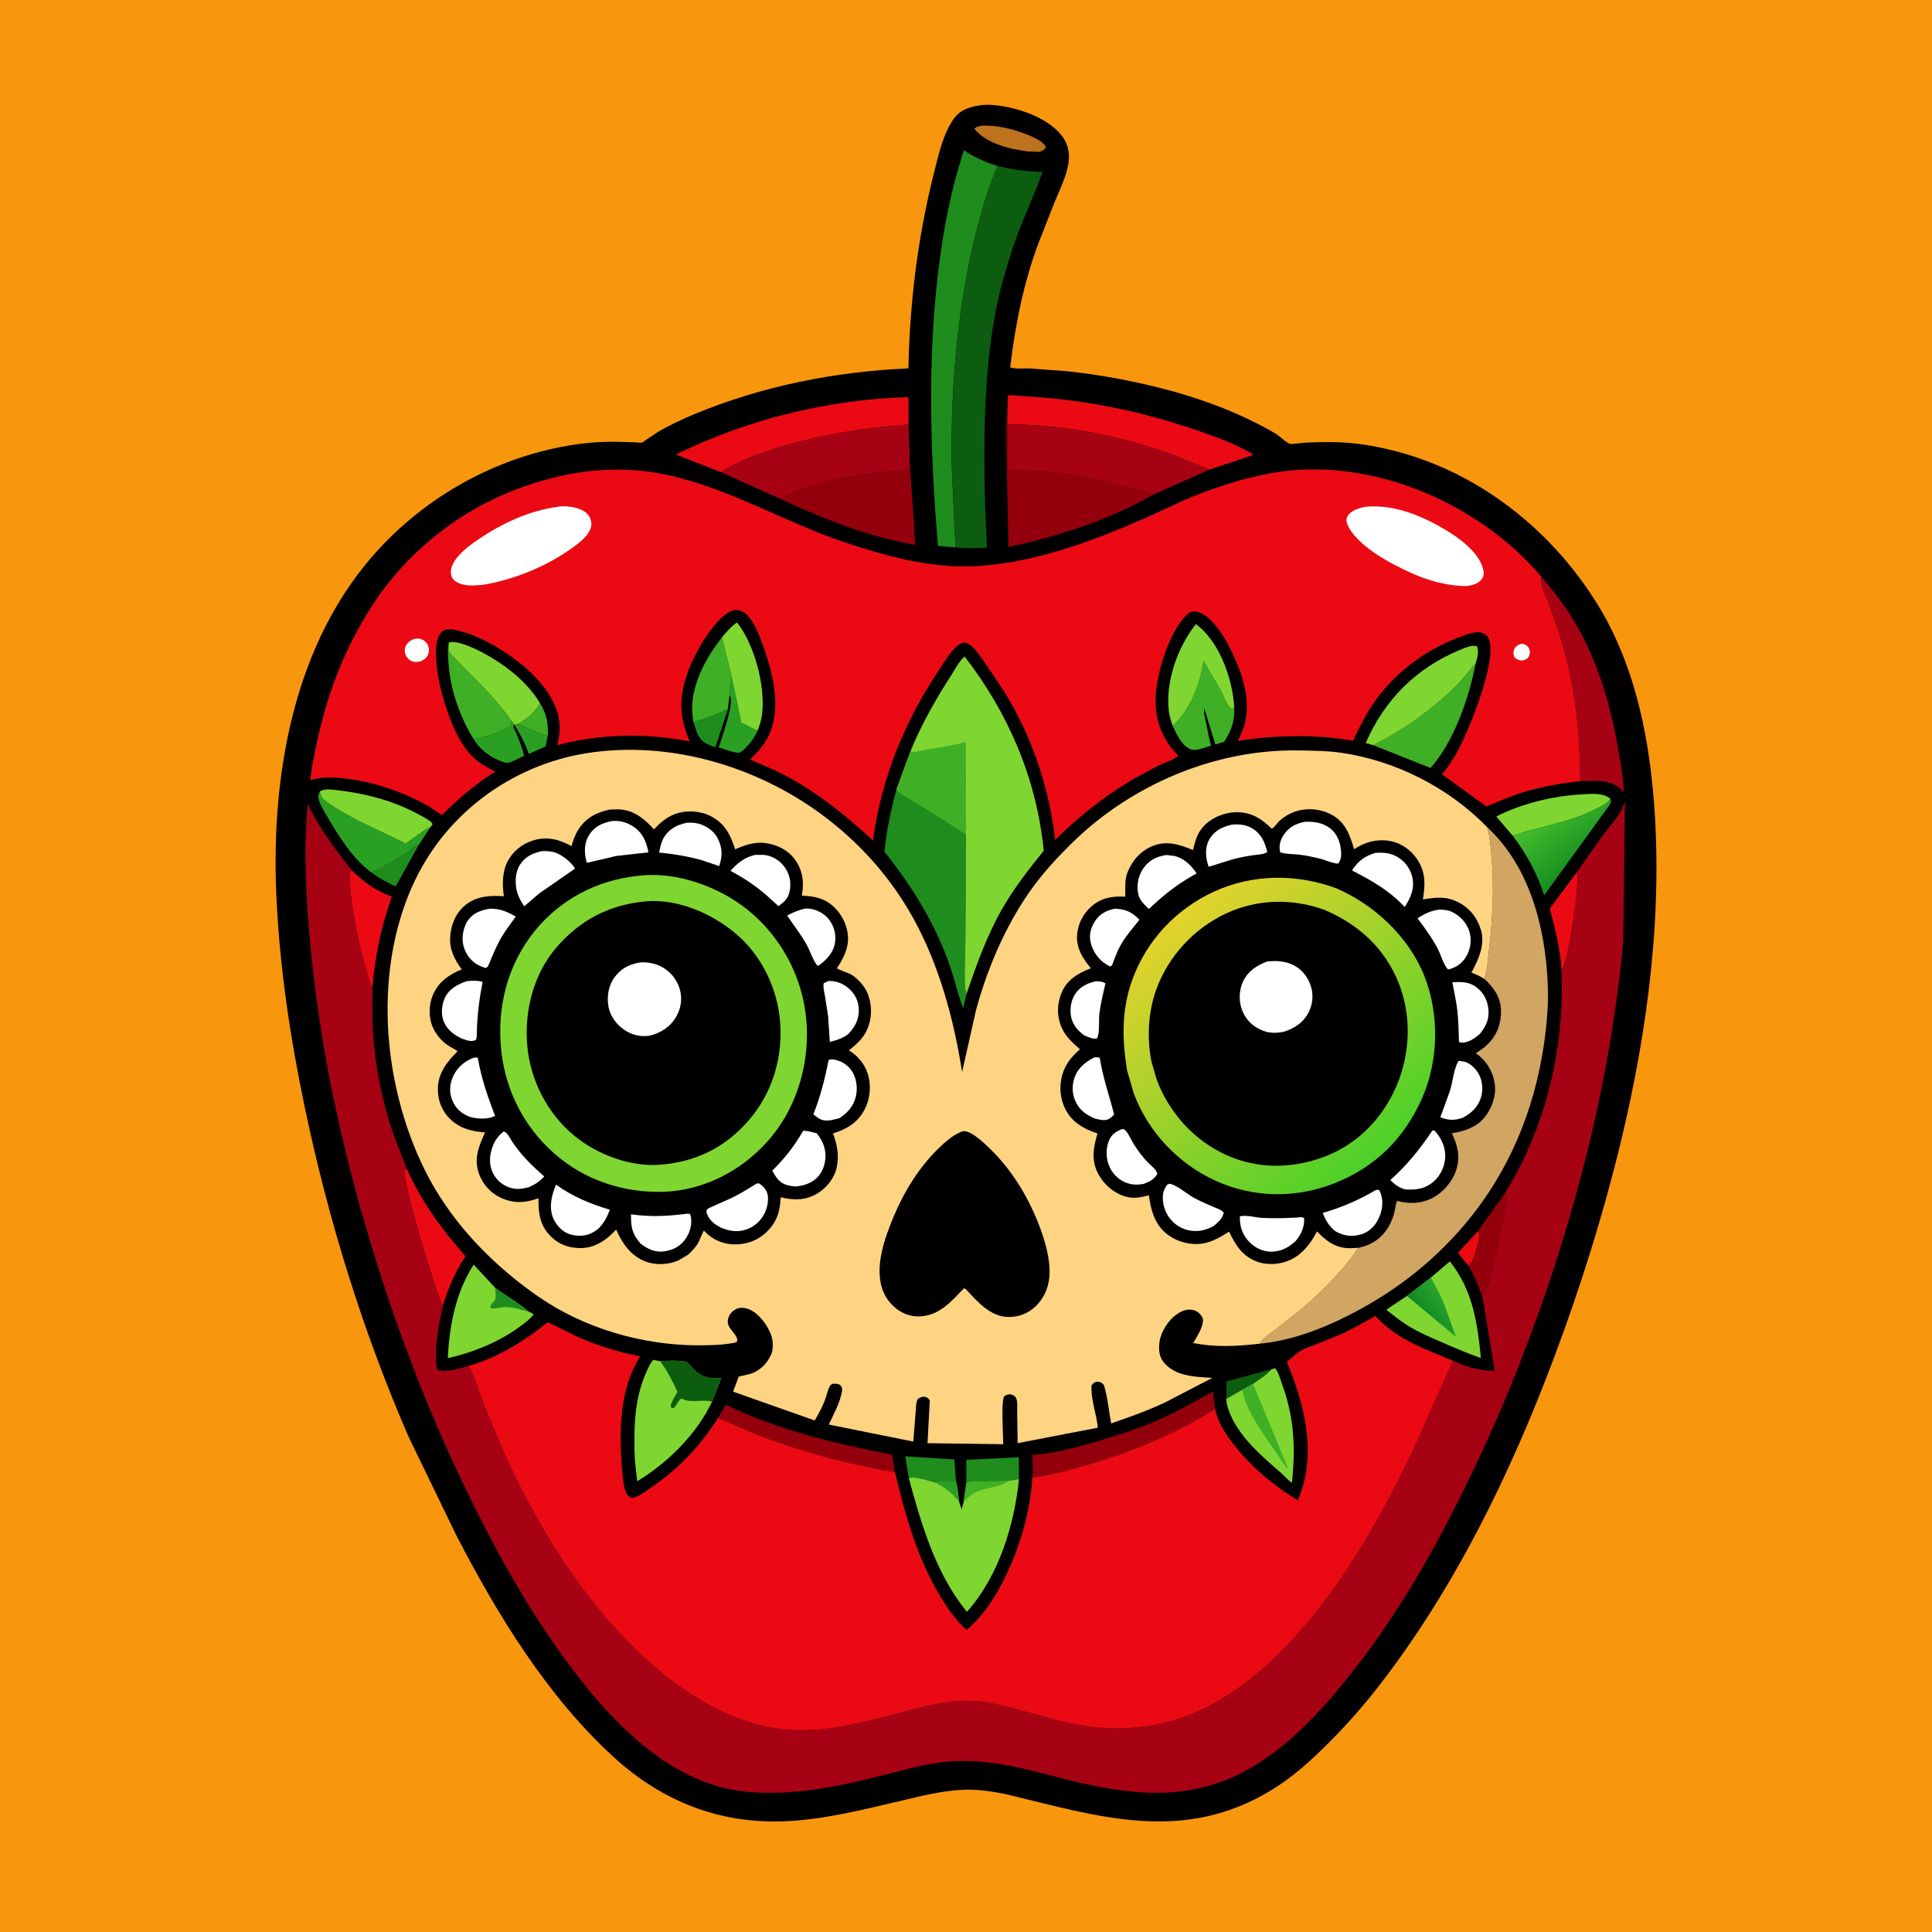 <svg version="1.1" xmlns="http://www.w3.org/2000/svg" style="display: block;" viewBox="0 0 2048 2048" width="1024" height="1024">
<defs>
	<linearGradient id="Gradient1" gradientUnits="userSpaceOnUse" x1="1678.97" y1="911.066" x2="1639.37" y2="860.601">
		<stop class="stop0" offset="0" stop-opacity="1" stop-color="rgb(22,144,30)"/>
		<stop class="stop1" offset="1" stop-opacity="1" stop-color="rgb(67,189,46)"/>
	</linearGradient>
	<linearGradient id="Gradient2" gradientUnits="userSpaceOnUse" x1="1511.26" y1="1395.27" x2="1532.38" y2="1379.12">
		<stop class="stop0" offset="0" stop-opacity="1" stop-color="rgb(17,138,36)"/>
		<stop class="stop1" offset="1" stop-opacity="1" stop-color="rgb(41,162,45)"/>
	</linearGradient>
	<linearGradient id="Gradient3" gradientUnits="userSpaceOnUse" x1="1462.4" y1="1225.51" x2="1247.54" y2="969.225">
		<stop class="stop0" offset="0" stop-opacity="1" stop-color="rgb(76,209,41)"/>
		<stop class="stop1" offset="1" stop-opacity="1" stop-color="rgb(228,210,44)"/>
	</linearGradient>
</defs>
<path transform="translate(0,0)" fill="rgb(248,150,14)" d="M -0 -0 L 2048 0 L 2048 2048 L -0 2048 L -0 -0 z"/>
<path transform="translate(0,0)" fill="rgb(0,0,0)" d="M 1040.78 111.371 C 1045.33 110.844 1050.42 111.118 1054.98 111.552 C 1078.21 113.765 1109.98 124.377 1125.09 143.216 C 1132.21 152.103 1134.33 162.353 1132.54 173.426 C 1130.26 187.443 1123.48 200.865 1118.07 213.91 L 1100.7 258.081 C 1084.86 300.568 1076.28 344.257 1070.85 389.146 C 1071.14 389.337 1071.39 389.609 1071.72 389.72 C 1076.47 391.319 1086.54 390.33 1091.82 390.579 L 1132.22 393.605 C 1165.93 397.311 1198.62 403.289 1231.5 411.696 C 1266.52 420.651 1301.85 433.075 1334.03 449.671 C 1340.66 453.093 1347.39 456.593 1353.65 460.666 C 1357.28 463.03 1363.43 469.175 1367.14 470.339 C 1370 471.238 1379.13 469.461 1382.8 469.294 C 1395.35 468.721 1407.95 468.375 1420.5 468.896 C 1438.37 469.636 1455.81 472.55 1473.18 476.692 C 1566.04 498.836 1645.09 561.543 1694.38 642.185 C 1731.03 702.136 1746.58 773.293 1752.63 842.596 C 1763.29 964.784 1746.97 1091.11 1718.26 1209.96 C 1699.45 1287.8 1675.6 1363.8 1647.48 1438.76 C 1601.62 1561.03 1543.54 1680.67 1463.69 1784.58 C 1446.39 1807.1 1427.88 1828.11 1407.79 1848.18 C 1389.07 1866.88 1370.23 1883.89 1347.55 1897.71 C 1253.97 1954.74 1164.76 1925.67 1066.6 1901.95 C 1052.18 1899.05 1037.45 1896.74 1022.71 1897.19 C 998.83 1897.92 975.944 1904.07 952.824 1909.46 C 913.24 1918.7 874.303 1928.58 833.5 1930.55 C 763.953 1933.91 702.262 1909.83 650.892 1862.93 C 579.875 1798.11 526.703 1710.83 482.959 1626 L 432.939 1522.64 C 384.365 1410.71 347.976 1292.89 323.008 1173.51 C 307.463 1099.19 296.286 1024.5 292.918 948.564 C 287.241 820.587 311.586 679.948 401.146 582.517 C 457.419 521.297 535.692 480.001 618.435 470.057 C 629.524 468.724 641.069 468.201 652.236 468.306 L 672.414 468.818 C 674.561 468.882 678.828 469.588 680.789 469.084 C 681.615 468.872 683.841 466.941 684.576 466.429 L 696.735 458.35 C 709.572 450.633 723.548 444.169 737.392 438.467 C 808.969 408.986 885.797 393.845 962.986 390.511 C 964.35 320.713 972.833 251.758 989.896 184 C 994.743 164.751 999.533 141.876 1011.31 125.534 C 1018.52 115.519 1029.29 113.088 1040.78 111.371 z"/>
<path transform="translate(0,0)" fill="rgb(235,10,19)" d="M 1566.75 1305 C 1569.74 1310.36 1566.52 1318.44 1564.95 1324 C 1563.29 1329.9 1561.43 1337.78 1556.73 1341.95 L 1545.49 1328.03 L 1566.75 1305 z"/>
<path transform="translate(0,0)" fill="rgb(12,93,15)" d="M 1299.78 1482.87 C 1300.53 1476.98 1299.98 1470.33 1300.01 1464.35 L 1347.77 1451.52 C 1341.72 1458.37 1335.48 1461.71 1328.3 1466.89 L 1316.87 1473.18 L 1299.78 1482.87 z"/>
<path transform="translate(0,0)" fill="rgb(63,175,37)" d="M 572.468 745.402 C 579.146 756.418 581.279 766.413 580.767 779.224 L 579.557 779.942 C 576.515 779.858 573.807 777.959 571.045 776.812 C 563.766 773.79 556.206 771.266 549.293 767.455 C 558.384 762.204 567.311 754.587 572.468 745.402 z"/>
<path transform="translate(0,0)" fill="rgb(41,160,34)" d="M 549.293 767.455 C 556.206 771.266 563.766 773.79 571.045 776.812 C 573.807 777.959 576.515 779.858 579.557 779.942 L 580.767 779.224 L 578.432 791.189 L 560.569 799.191 C 556.58 787.819 551.47 778.153 545.027 767.992 L 549.293 767.455 z"/>
<path transform="translate(0,0)" fill="rgb(30,141,30)" d="M 393.641 924.818 C 406.252 919.464 418.771 911.704 430.422 904.508 C 434.674 901.882 439.411 896.533 444.086 895.322 L 419.417 939.663 C 410.132 935.247 401.841 931.052 393.641 924.818 z"/>
<path transform="translate(0,0)" fill="rgb(30,141,30)" d="M 771.511 752.031 L 758.262 792.301 C 748.852 788.58 743.178 786.7 738.805 776.788 L 735.038 765.435 C 747.999 762.209 759.137 756.728 771.511 752.031 z"/>
<path transform="translate(0,0)" fill="rgb(189,114,30)" d="M 1040.43 133.257 C 1055.05 132.507 1070.84 135.908 1084.5 141.016 C 1091.77 143.733 1105.48 148.783 1108.73 156 C 1107.33 158.659 1104.99 159.599 1102.46 160.971 L 1090.11 160.596 C 1071.51 158.444 1044.88 152.036 1032.93 136.5 C 1035.15 134.073 1037.29 134.064 1040.43 133.257 z"/>
<path transform="translate(0,0)" fill="rgb(30,141,30)" d="M 963.331 1566.81 L 959.647 1543.81 L 1011.59 1547.06 L 1013.49 1571.18 C 1006.98 1571.06 997.978 1569.84 991.831 1571.64 C 983.919 1569.73 971.181 1564.68 963.331 1566.81 z"/>
<path transform="translate(0,0)" fill="rgb(41,160,34)" d="M 502.248 783.495 C 515.705 781.535 530.463 776.075 542.122 769.107 L 542.132 763.964 L 545.027 767.992 L 544.081 770.506 C 549.161 780.679 552.562 790.106 555.68 801.04 C 551.303 802.942 541.91 808.447 537.592 808.685 C 535.449 808.803 529.868 806.351 527.794 805.534 C 518.463 801.857 507.003 792.668 502.248 783.495 z"/>
<path transform="translate(0,0)" fill="rgb(41,160,34)" d="M 773.335 737.06 L 773.191 736.566 C 773.607 730.143 773.34 724.506 775.768 718.45 L 785.969 766.347 L 787.828 767.08 C 792.685 769.051 796.779 772.096 801.786 773.897 L 803.132 774.391 C 798.837 783.737 792.818 791.737 784.483 797.78 C 778.516 798.641 767.71 793.989 761.812 792.292 C 765.102 781.923 778.006 747.185 774.009 738.186 L 773.335 737.06 z"/>
<path transform="translate(0,0)" fill="rgb(30,141,30)" d="M 1024.36 1572.07 L 1024.33 1547.46 L 1080.02 1544.77 L 1080.18 1567.83 L 1069.19 1569.8 L 1038.96 1570.47 C 1034.49 1570.6 1029.31 1570.09 1025.23 1571.81 L 1024.36 1572.07 z"/>
<path transform="translate(0,0)" fill="rgb(235,10,19)" d="M 1671.69 924.318 C 1674.77 934.249 1663.12 1014.92 1656.93 1025.97 C 1656.25 1027.18 1656.07 1027.27 1655.23 1028.15 C 1654.02 1006.15 1648.49 984.326 1642.78 963.145 L 1671.69 924.318 z"/>
<path transform="translate(0,0)" fill="rgb(147,0,11)" d="M 1595.76 1264.08 C 1596.76 1265.69 1597.45 1267.05 1597.44 1269 C 1597.43 1273.89 1595.72 1280.09 1594.86 1285 L 1585.63 1328.89 C 1583.77 1336.73 1576.31 1371.52 1571.55 1375.03 C 1567.22 1363.32 1562.94 1352.82 1556.73 1341.95 C 1561.43 1337.78 1563.29 1329.9 1564.95 1324 C 1566.52 1318.44 1569.74 1310.36 1566.75 1305 L 1595.76 1264.08 z"/>
<path transform="translate(0,0)" fill="rgb(63,175,37)" d="M 765.369 675.578 L 775.768 718.45 C 773.34 724.506 773.607 730.143 773.191 736.566 L 773.335 737.06 L 771.511 752.031 C 759.137 756.728 747.999 762.209 735.038 765.435 L 734.194 759.507 C 730.692 728.995 747.207 698.693 765.369 675.578 z"/>
<path transform="translate(0,0)" fill="rgb(235,10,19)" d="M 372.274 921.794 C 385.583 935.456 397.519 943.567 415.33 950.56 C 404.173 981.898 397.547 1013.06 394.859 1046.23 C 392.187 1042.53 391.036 1037.59 389.627 1033.27 L 382.219 1006.41 C 379.133 992.758 366.302 931.216 372.274 921.794 z"/>
<path transform="translate(0,0)" fill="rgb(127,214,49)" d="M 1603.82 886.178 L 1586.08 865.501 C 1613.85 851.448 1646.82 843.636 1677.84 842.003 C 1687.29 841.506 1699.71 840.175 1707.21 846.895 C 1702.65 852.758 1695.51 855.711 1689 858.942 C 1669.94 868.41 1648.8 873.044 1628.35 878.666 C 1620.29 880.885 1611.47 882.814 1603.82 886.178 z"/>
<path transform="translate(0,0)" fill="rgb(127,214,49)" d="M 765.369 675.578 C 770.26 669.572 774.915 664.343 781.227 659.775 C 799.873 683.425 811.282 726.616 807.919 756.492 C 807.207 762.815 805.459 768.495 803.132 774.391 L 801.786 773.897 C 796.779 772.096 792.685 769.051 787.828 767.08 L 785.969 766.347 L 775.768 718.45 L 765.369 675.578 z"/>
<path transform="translate(0,0)" fill="rgb(63,175,37)" d="M 502.248 783.495 C 498.854 778.666 495.955 773.254 493.379 767.95 C 482.566 745.689 475.717 721.019 475.067 696.191 C 474.938 691.261 474.318 685.678 475.919 680.998 C 475.958 683.406 475.348 688.411 476.072 690.5 C 476.61 692.052 478.719 694.042 479.833 695.292 L 495.388 711.466 C 512.354 727.898 528.425 744.654 542.132 763.964 L 542.122 769.107 C 530.463 776.075 515.705 781.535 502.248 783.495 z"/>
<path transform="translate(0,0)" fill="rgb(235,10,19)" d="M 469.566 1383.94 L 467.576 1380.39 C 460.512 1365 425.481 1249.06 428.834 1239.81 L 431.222 1239.07 C 446.525 1273.48 468.551 1303.53 493.387 1331.61 C 482.476 1348.67 475.372 1364.54 469.566 1383.94 z"/>
<path transform="translate(0,0)" fill="rgb(41,160,34)" d="M 339.056 839.114 C 340.199 845.37 342.835 847.599 347.942 851.117 C 373.29 868.575 402.588 880.307 429.978 894.183 C 438.799 888.316 447.374 880.995 456.794 876.208 L 444.086 895.322 C 439.411 896.533 434.674 901.882 430.422 904.508 C 418.771 911.704 406.252 919.464 393.641 924.818 C 374.679 910.957 359.735 887.653 348.097 867.632 C 344.537 861.507 340.317 855.141 338.123 848.367 C 336.762 844.161 337.171 842.894 339.056 839.114 z"/>
<path transform="translate(0,0)" fill="rgb(127,214,49)" d="M 339.056 839.114 C 343.132 835.828 350.532 836.874 355.703 837.438 C 386.731 840.822 417.385 848.676 444.827 863.893 C 448.458 865.906 454.76 868.971 457.5 872.02 C 458.178 872.775 458.201 873.042 458.5 873.877 L 456.794 876.208 C 447.374 880.995 438.799 888.316 429.978 894.183 C 402.588 880.307 373.29 868.575 347.942 851.117 C 342.835 847.599 340.199 845.37 339.056 839.114 z"/>
<path transform="translate(0,0)" fill="rgb(63,175,37)" d="M 1243.07 769.28 C 1261.36 753.394 1272.1 725.235 1275.56 701.834 L 1275.75 700.485 L 1294.08 732.077 C 1296.98 737.341 1299.38 744.716 1303.09 749.294 C 1303.99 750.406 1305.21 750.767 1306.5 751.236 L 1308.31 749.298 C 1309.36 763.222 1305.25 774.98 1297.48 786.393 L 1288.31 789.118 L 1276.61 751 C 1275.6 756.288 1277.67 761.82 1278.67 767 C 1280.2 774.949 1281.53 782.517 1283.75 790.334 C 1278.32 791.987 1267.45 796.67 1262 794.254 C 1252.1 789.865 1247.34 778.444 1243.07 769.28 z"/>
<path transform="translate(0,0)" fill="rgb(147,0,11)" d="M 761.229 1503 L 769.284 1489.09 C 825.177 1515.97 885.12 1530.38 945.703 1542.01 L 948.698 1560.54 C 898.097 1552.12 847.872 1538.45 800.014 1519.94 L 761.229 1503 z"/>
<path transform="translate(0,0)" fill="rgb(127,214,49)" d="M 475.919 680.998 C 484.042 678.45 502.2 686.91 509.524 690.699 C 533.635 703.174 558.405 721.886 572.468 745.402 C 567.311 754.587 558.384 762.204 549.293 767.455 L 545.027 767.992 L 542.132 763.964 C 528.425 744.654 512.354 727.898 495.388 711.466 L 479.833 695.292 C 478.719 694.042 476.61 692.052 476.072 690.5 C 475.348 688.411 475.958 683.406 475.919 680.998 z"/>
<path transform="translate(0,0)" fill="rgb(127,214,49)" d="M 1243.07 769.28 C 1241.26 764.353 1239.69 759.413 1239.05 754.19 C 1235.17 722.55 1248.33 686.141 1267.73 661.501 L 1272.55 665.509 C 1294.19 684.859 1306.62 721.066 1308.31 749.298 L 1306.5 751.236 C 1305.21 750.767 1303.99 750.406 1303.09 749.294 C 1299.38 744.716 1296.98 737.341 1294.08 732.077 L 1275.75 700.485 L 1275.56 701.834 C 1272.1 725.235 1261.36 753.394 1243.07 769.28 z"/>
<path transform="translate(0,0)" fill="url(#Gradient1)" d="M 1707.21 846.895 C 1707.97 850.054 1707.39 851.138 1705.76 853.94 L 1636.89 948.956 C 1629.36 925.523 1618.44 905.884 1603.82 886.178 C 1611.47 882.814 1620.29 880.885 1628.35 878.666 C 1648.8 873.044 1669.94 868.41 1689 858.942 C 1695.51 855.711 1702.65 852.758 1707.21 846.895 z"/>
<path transform="translate(0,0)" fill="rgb(63,175,37)" d="M 1455.5 789.879 C 1486.17 774.992 1518.77 751.765 1542.86 727.657 C 1550.57 719.929 1557.41 711.29 1564.39 702.905 C 1557.12 739.917 1541.69 785.453 1516.47 814.086 L 1455.5 789.879 z"/>
<path transform="translate(0,0)" fill="rgb(147,0,11)" d="M 1094.28 1566.38 C 1095.39 1558.56 1094.6 1550.25 1094.2 1542.4 C 1118.58 1540.67 1144.16 1533.59 1167.49 1526.58 C 1188.93 1520.13 1210.09 1513.29 1230.5 1503.99 C 1249.45 1495.36 1267.59 1485.02 1285.83 1475.02 L 1288.05 1493.57 C 1245.64 1520.53 1196.38 1540.45 1148.15 1554.15 C 1130.56 1559.15 1112.45 1564.02 1094.28 1566.38 z"/>
<path transform="translate(0,0)" fill="rgb(127,214,49)" d="M 1455.5 789.879 L 1447.73 787.657 C 1467.59 741.772 1501.49 707.812 1548.04 688.751 C 1552.87 686.775 1560.85 683.109 1565.77 685.159 C 1567.93 690.813 1566.03 697.305 1564.39 702.905 C 1557.41 711.29 1550.57 719.929 1542.86 727.657 C 1518.77 751.765 1486.17 774.992 1455.5 789.879 z"/>
<path transform="translate(0,0)" fill="rgb(127,214,49)" d="M 560.726 1390.62 C 562.693 1391.24 563.992 1391.99 565.664 1393.19 C 562.722 1397.68 556.768 1402.01 552.46 1405.25 C 529.712 1422.34 502.275 1433.41 474.691 1439.73 C 476.34 1404.9 483.111 1370.32 502.062 1340.58 L 524.881 1365.06 C 536.287 1373.85 550.136 1381.15 560.726 1390.62 z"/>
<path transform="translate(0,0)" fill="rgb(30,141,30)" d="M 524.881 1365.06 C 536.287 1373.85 550.136 1381.15 560.726 1390.62 C 549.861 1387.98 539.679 1383.61 528.414 1386.43 C 525.313 1387.21 523.374 1387.15 520.258 1386.72 C 518.61 1382.39 523.479 1381.1 524.937 1377.22 C 526.011 1374.36 525.01 1368.23 524.881 1365.06 z"/>
<path transform="translate(0,0)" fill="rgb(127,214,49)" d="M 1347.77 1451.52 L 1351.69 1450.36 C 1355.35 1454.61 1357.21 1462.19 1359.12 1467.47 C 1370.64 1499.34 1373.08 1527.77 1370.5 1561.53 L 1369.54 1571.6 C 1365.73 1569.85 1361.19 1564.11 1357.86 1561.24 C 1336.79 1543.05 1312.22 1522.07 1302.51 1495.14 C 1301.08 1491.15 1300.11 1487.09 1299.78 1482.87 L 1316.87 1473.18 L 1328.3 1466.89 C 1335.48 1461.71 1341.72 1458.37 1347.77 1451.52 z"/>
<path transform="translate(0,0)" fill="rgb(63,175,37)" d="M 1316.87 1473.18 L 1328.3 1466.89 L 1364.91 1555.5 L 1364.28 1556.5 L 1341.87 1524.01 C 1331.96 1509.24 1319.76 1490.99 1316.87 1473.18 z"/>
<path transform="translate(0,0)" fill="rgb(127,214,49)" d="M 1516.82 1354.32 L 1536.88 1337.1 C 1561.32 1368.04 1566 1401.65 1569.84 1439.57 C 1556.19 1434.91 1543.25 1429.27 1530.02 1423.58 C 1517.08 1418 1504.09 1412.5 1492.08 1405.05 C 1484.16 1400.12 1476.86 1394.11 1469.53 1388.35 L 1491.41 1373.76 L 1516.82 1354.32 z"/>
<path transform="translate(0,0)" fill="url(#Gradient2)" d="M 1491.41 1373.76 L 1516.82 1354.32 C 1521.65 1363.09 1526.76 1372.1 1530.52 1381.38 L 1543.18 1416.86 L 1491.41 1373.76 z"/>
<path transform="translate(0,0)" fill="rgb(166,2,20)" d="M 1633.52 610.937 C 1646.03 625.689 1658.19 641.04 1668.19 657.626 C 1693.18 699.048 1707.44 747.024 1715.31 794.502 C 1717.73 809.055 1721.15 825.062 1721.15 839.835 L 1720.1 838.674 C 1712.73 830.536 1704.26 828.183 1693.49 827.715 L 1675.15 828.005 C 1674.74 782.643 1670.9 737.609 1659.18 693.629 C 1654.28 675.242 1647.85 657.1 1641.49 639.177 C 1639.09 632.423 1634.76 624.517 1633.46 617.58 C 1633.06 615.438 1633.28 613.089 1633.52 610.937 z"/>
<path transform="translate(0,0)" fill="rgb(147,0,11)" d="M 964.132 486.494 L 970.277 577.654 C 919.232 568.693 872.939 550.083 826.151 528.371 C 856.941 514.306 891.685 505.53 925.221 501.373 L 947.67 499.069 C 952.921 498.7 958.847 498.82 963.924 497.5 L 964.132 486.494 z"/>
<path transform="translate(0,0)" fill="rgb(127,214,49)" d="M 754.787 1485.94 C 738.156 1520.71 708.152 1550.31 675.422 1570.27 L 672.929 1547.16 C 671.707 1516.69 672.002 1484.72 684.352 1456.31 C 686.515 1451.34 688.789 1445.52 692.5 1441.51 L 699.71 1442.92 C 707.57 1442.45 721.583 1441.53 728.869 1444.2 C 736.391 1453.18 742.383 1459.72 754.693 1460.86 L 764.47 1461.07 L 754.787 1485.94 z"/>
<path transform="translate(0,0)" fill="rgb(12,93,15)" d="M 699.71 1442.92 C 707.57 1442.45 721.583 1441.53 728.869 1444.2 C 736.391 1453.18 742.383 1459.72 754.693 1460.86 L 764.47 1461.07 L 754.787 1485.94 C 745.36 1482.79 733.325 1487.53 724.352 1483.42 L 723.114 1482.78 C 719.925 1481.67 717.194 1491.11 713.5 1492.89 L 711.5 1491.98 L 710.869 1490 C 712.217 1484.87 715.54 1480.13 718.17 1475.55 C 712.896 1464.05 707.409 1453 699.71 1442.92 z"/>
<path transform="translate(0,0)" fill="rgb(235,10,19)" d="M 764.88 500.69 L 716.353 481.856 C 792.611 444.446 877.975 423.325 963.004 420.975 L 963.092 449.978 C 914.761 453.598 868.741 460.835 822.396 475.192 C 803.32 481.102 781.516 488.745 765.074 500.409 L 764.88 500.69 z"/>
<path transform="translate(0,0)" fill="rgb(147,0,11)" d="M 1222.65 524.331 C 1176.08 551.027 1121.34 568.806 1069 579.826 L 1066.93 479.357 C 1066.94 465.648 1066.13 451.21 1067.86 437.612 L 1068.15 449.901 L 1067.8 497.88 C 1112.82 498.069 1153.52 504.837 1196.67 517.1 C 1205.25 519.537 1214.4 520.989 1222.65 524.331 z"/>
<path transform="translate(0,0)" fill="rgb(235,10,19)" d="M 1067.86 437.612 L 1068.43 419.267 C 1071.89 418.378 1076.23 419.264 1079.79 419.526 L 1098.91 420.883 C 1158.42 425.242 1214.81 437.468 1271.14 456.98 C 1289.85 463.458 1308.75 470.138 1325.84 480.277 L 1328.8 482.238 L 1281.87 497.85 L 1241.94 481.379 C 1187.08 461.804 1126.41 449.889 1068.15 449.901 L 1067.86 437.612 z"/>
<path transform="translate(0,0)" fill="rgb(166,2,20)" d="M 764.88 500.69 L 765.074 500.409 C 781.516 488.745 803.32 481.102 822.396 475.192 C 868.741 460.835 914.761 453.598 963.092 449.978 L 963.859 475.931 C 963.947 478.918 964.71 483.716 964.132 486.494 L 963.924 497.5 C 958.847 498.82 952.921 498.7 947.67 499.069 L 925.221 501.373 C 891.685 505.53 856.941 514.306 826.151 528.371 L 764.88 500.69 z"/>
<path transform="translate(0,0)" fill="rgb(166,2,20)" d="M 1068.15 449.901 C 1126.41 449.889 1187.08 461.804 1241.94 481.379 L 1281.87 497.85 L 1222.65 524.331 C 1214.4 520.989 1205.25 519.537 1196.67 517.1 C 1153.52 504.837 1112.82 498.069 1067.8 497.88 L 1068.15 449.901 z"/>
<path transform="translate(0,0)" fill="rgb(30,141,30)" d="M 1024.63 1053.29 L 1020.96 1068.6 C 1015.14 1053.73 1011.83 1037.71 1006.49 1022.57 C 990.977 978.554 966.738 939.256 937.62 902.975 C 939.435 880.772 944.523 858.652 950.153 837.141 C 953.038 840.394 957.404 842.797 961.062 845.111 L 986.074 860.124 L 1024 884.512 L 1023.32 1001.19 C 1023.22 1009.84 1021.14 1048.13 1024.63 1053.29 z"/>
<path transform="translate(0,0)" fill="rgb(127,214,49)" d="M 963.331 1566.81 C 971.181 1564.68 983.919 1569.73 991.831 1571.64 C 997.978 1569.84 1006.98 1571.06 1013.49 1571.18 C 1015.41 1577.71 1015.82 1584.54 1016.5 1591.28 L 1019.33 1600.01 L 1021.5 1592.26 L 1024.36 1572.07 L 1025.23 1571.81 C 1029.31 1570.09 1034.49 1570.6 1038.96 1570.47 L 1069.19 1569.8 L 1080.18 1567.83 C 1075.07 1617.4 1058.73 1670.35 1025.29 1708.32 L 1024.47 1707.99 C 991.905 1668.01 976.615 1615.81 963.331 1566.81 z"/>
<path transform="translate(0,0)" fill="rgb(41,160,34)" d="M 991.831 1571.64 C 997.978 1569.84 1006.98 1571.06 1013.49 1571.18 C 1015.41 1577.71 1015.82 1584.54 1016.5 1591.28 C 1008.48 1582.73 1002.25 1577.08 991.831 1571.64 z"/>
<path transform="translate(0,0)" fill="rgb(63,175,37)" d="M 1024.36 1572.07 L 1025.23 1571.81 C 1029.31 1570.09 1034.49 1570.6 1038.96 1570.47 L 1069.19 1569.8 C 1061.78 1575.68 1048.81 1576.62 1039.78 1579.67 L 1038.51 1580.09 C 1031.35 1582.53 1026.53 1586.8 1021.5 1592.26 L 1024.36 1572.07 z"/>
<path transform="translate(0,0)" fill="rgb(30,141,30)" d="M 1012.81 580.288 L 994.269 578.623 C 986.906 490.119 983.587 400.513 991.961 312 C 996.871 260.1 1005.61 208.889 1021.76 159.249 C 1032.33 166.689 1045.27 172.226 1057.6 176.01 C 1049.38 193.911 1043.72 213.075 1038.5 232.033 C 1015.73 314.682 1008.01 404.016 1008.68 489.584 L 1012.81 580.288 z"/>
<path transform="translate(0,0)" fill="rgb(12,93,15)" d="M 1057.6 176.01 C 1073.69 179.753 1088.54 181.958 1105.12 182.266 C 1094.88 211.184 1081.09 238.626 1071.85 268 C 1065.26 288.98 1059.04 310.351 1055.05 332 C 1042.64 399.298 1042.71 467.592 1044.22 535.768 L 1046.2 580.531 C 1035.3 580.897 1023.63 581.606 1012.81 580.288 L 1008.68 489.584 C 1008.01 404.016 1015.73 314.682 1038.5 232.033 C 1043.72 213.075 1049.38 193.911 1057.6 176.01 z"/>
<path transform="translate(0,0)" fill="rgb(127,214,49)" d="M 965.219 796.132 C 977.108 767.087 991.978 741.126 1008.97 714.795 C 1012.85 708.779 1017.03 700.555 1022.51 695.884 C 1069.23 756.389 1098.82 825.565 1106.43 901.845 C 1090.43 921.563 1074.89 941.442 1062.27 963.567 C 1045.97 992.158 1035.28 1022.33 1024.63 1053.29 C 1021.14 1048.13 1023.22 1009.84 1023.32 1001.19 L 1024 884.512 L 986.074 860.124 L 961.062 845.111 C 957.404 842.797 953.038 840.394 950.153 837.141 L 965.219 796.132 z"/>
<path transform="translate(0,0)" fill="rgb(63,175,37)" d="M 965.219 796.132 L 966.441 796.635 C 969.815 797.863 977.164 795.542 980.806 794.9 C 994.959 792.407 1010.19 790.366 1023.98 786.46 L 1024 884.512 L 986.074 860.124 L 961.062 845.111 C 957.404 842.797 953.038 840.394 950.153 837.141 L 965.219 796.132 z"/>
<path transform="translate(0,0)" fill="rgb(209,166,99)" d="M 1576.48 876.859 C 1621.96 918.951 1638.32 984.18 1640.71 1044.01 C 1641.71 1068.93 1638.91 1094.82 1634.64 1119.31 C 1622.08 1191.28 1591.39 1256.74 1541.58 1310.5 C 1508.57 1346.13 1471.47 1373.18 1428.12 1395.06 C 1399.69 1409.41 1367.3 1421.39 1335.34 1424.38 C 1338.56 1418.28 1347.18 1413.18 1352.62 1408.92 C 1363.95 1400.05 1375.79 1391.38 1386.5 1381.78 C 1405.68 1364.59 1425.66 1344.17 1440 1322.72 C 1444.21 1321.74 1448.26 1320.54 1452.18 1318.7 C 1464.98 1312.7 1473.43 1301.06 1477.36 1287.73 C 1478.8 1282.86 1479.12 1277.73 1480.82 1272.95 C 1493.23 1276.1 1504.92 1276.22 1516.75 1270.7 C 1528.89 1265.04 1539.25 1253.21 1543.54 1240.51 C 1548.15 1226.83 1545.22 1213.71 1538.88 1201.31 C 1551.66 1199.36 1564.33 1195.33 1573.04 1185.14 C 1580.92 1175.92 1585.92 1162.73 1584.65 1150.5 C 1583.27 1137.23 1576.3 1125.33 1565.72 1117.4 L 1564.46 1116.46 C 1569.1 1113.39 1573.79 1110.29 1577.68 1106.27 C 1587.35 1096.29 1591.44 1084.32 1591.06 1070.65 C 1590.68 1056.88 1583.2 1046.78 1573.58 1037.77 C 1576.78 1027.55 1577.48 1015.32 1578.67 1004.7 C 1582.31 972.317 1583.97 940.047 1581.03 907.5 C 1580.09 897.009 1579.54 887.009 1576.48 876.859 z"/>
<path transform="translate(0,0)" fill="rgb(166,2,20)" d="M 1671.69 924.318 L 1698.5 886.194 C 1705.33 876.762 1717.75 864.345 1720.93 853.432 C 1721.35 851.987 1721.67 851.21 1722.5 849.961 L 1720.67 998.734 C 1713.48 1074.78 1700.1 1151.26 1681.44 1225.35 C 1652.36 1340.73 1611.72 1454.78 1560.13 1562 C 1525.18 1634.64 1485.97 1705.1 1436.29 1768.81 C 1413.68 1797.78 1389.32 1826.1 1360.89 1849.54 C 1284.87 1912.23 1214.45 1908.11 1123.81 1884.62 C 1085.24 1874.62 1049.67 1864.81 1009.31 1867.05 C 986.062 1868.33 963.451 1874.85 941.015 1880.56 C 891.512 1893.17 841.762 1904.3 790.371 1899.22 C 722.835 1892.54 667.093 1843.49 625.69 1793.25 C 573.025 1729.35 531.88 1657.01 495.779 1582.77 C 451.4 1491.51 416.086 1397.47 387.67 1300.1 C 358.765 1201.07 337.944 1100.81 328.609 998 C 324.263 950.141 321.572 900.043 326.224 852.156 C 337.902 877.195 355.244 900.247 372.274 921.794 C 366.302 931.216 379.133 992.758 382.219 1006.41 L 389.627 1033.27 C 391.036 1037.59 392.187 1042.53 394.859 1046.23 C 394.818 1061.7 394.367 1077.36 395.31 1092.8 C 397.561 1129.69 404.744 1166.22 416.566 1201.23 L 431.222 1239.07 L 428.834 1239.81 C 425.481 1249.06 460.512 1365 467.576 1380.39 L 469.566 1383.94 C 464.882 1404.12 459.752 1431.04 463.314 1451.71 C 470.05 1455.66 486.804 1450.74 494 1448.7 L 496.637 1447.85 C 503.796 1459.64 508.013 1475.76 512.94 1488.77 L 533.672 1538.49 C 566.947 1612.39 610.284 1684.28 667.57 1742.05 C 696.532 1771.26 727.352 1795.78 764.494 1813.78 C 787.456 1824.9 813.466 1832.35 839 1833.75 C 879.485 1835.96 918.976 1824.79 957.726 1814.6 C 980.128 1808.7 1003.15 1802.54 1026.48 1802.81 C 1045.95 1803.05 1066.22 1808.7 1084.93 1813.72 C 1102.67 1818.47 1120.35 1823.96 1138.39 1827.5 C 1177.02 1835.09 1216.23 1833.5 1253.52 1820.48 C 1291.99 1807.05 1324.98 1782.78 1353.87 1754.51 C 1417.06 1692.65 1462.21 1612.31 1499.89 1533 L 1540.1 1442.39 C 1547.69 1445.77 1556.2 1449.03 1564.32 1450.84 L 1566 1451.21 C 1572.38 1452.65 1577.97 1452.93 1584.48 1452.92 L 1571.55 1375.03 C 1576.31 1371.52 1583.77 1336.73 1585.63 1328.89 L 1594.86 1285 C 1595.72 1280.09 1597.43 1273.89 1597.44 1269 C 1597.45 1267.05 1596.76 1265.69 1595.76 1264.08 C 1639.15 1193.69 1658.71 1110.62 1655.23 1028.15 C 1656.07 1027.27 1656.25 1027.18 1656.93 1025.97 C 1663.12 1014.92 1674.77 934.249 1671.69 924.318 z"/>
<path transform="translate(0,0)" fill="rgb(235,10,19)" d="M 1288.05 1493.57 L 1288.57 1495.85 C 1291.82 1508.42 1298.39 1518.77 1306.13 1529.04 C 1324.12 1552.91 1349.93 1575.1 1375.72 1590.3 L 1377.04 1587.26 C 1396.04 1539.69 1382.72 1488.59 1364.09 1443.56 L 1374.16 1435.21 C 1380 1430.22 1386.65 1428.36 1393.71 1425.66 L 1421.55 1414.35 C 1434.03 1408.62 1446.06 1401.79 1457.98 1394.99 C 1480.98 1420.21 1509.59 1429.48 1540.1 1442.39 L 1499.89 1533 C 1462.21 1612.31 1417.06 1692.65 1353.87 1754.51 C 1324.98 1782.78 1291.99 1807.05 1253.52 1820.48 C 1216.23 1833.5 1177.02 1835.09 1138.39 1827.5 C 1120.35 1823.96 1102.67 1818.47 1084.93 1813.72 C 1066.22 1808.7 1045.95 1803.05 1026.48 1802.81 C 1003.15 1802.54 980.128 1808.7 957.726 1814.6 C 918.976 1824.79 879.485 1835.96 839 1833.75 C 813.466 1832.35 787.456 1824.9 764.494 1813.78 C 727.352 1795.78 696.532 1771.26 667.57 1742.05 C 610.284 1684.28 566.947 1612.39 533.672 1538.49 L 512.94 1488.77 C 508.013 1475.76 503.796 1459.64 496.637 1447.85 L 497.963 1447.48 C 524.398 1440.09 548.883 1425.53 570.815 1409.33 C 572.284 1408.25 579.498 1401.99 580.87 1401.83 C 581.59 1401.75 611.477 1416.88 614.434 1418.13 C 634.438 1426.6 656.984 1433.7 678.345 1437.7 C 672.933 1447.64 668.157 1457.05 665.014 1468 C 657.042 1495.78 656.739 1527.24 659.309 1555.89 C 659.965 1563.22 660.301 1571.13 662.275 1578.2 C 663.274 1581.78 664.674 1585.15 668.039 1587.08 C 669.92 1588.16 671.036 1587.8 673 1587.17 C 679.117 1585.21 685.35 1580.13 690.65 1576.53 C 719.986 1556.63 742.179 1532.77 761.229 1503 L 800.014 1519.94 C 847.872 1538.45 898.097 1552.12 948.698 1560.54 C 959.479 1605.87 972.207 1651.35 996.407 1691.6 C 1004.15 1704.47 1013.26 1717.86 1024.6 1727.82 C 1042.4 1712.8 1054.65 1693.74 1064.93 1673 C 1080.71 1641.17 1090.95 1606.26 1094.02 1570.82 L 1094.28 1566.38 C 1112.45 1564.02 1130.56 1559.15 1148.15 1554.15 C 1196.38 1540.45 1245.64 1520.53 1288.05 1493.57 z"/>
<path transform="translate(0,0)" fill="rgb(235,10,19)" d="M 1675.15 828.005 C 1654.75 830.265 1634.35 833.741 1614.71 839.82 C 1601.4 843.939 1588.58 849.676 1575.67 854.872 L 1528.6 820.791 C 1535.49 812.709 1541.08 803.854 1546.04 794.474 C 1557.6 772.588 1586.92 701.66 1578.47 677.689 C 1577.46 674.825 1575.49 672.781 1572.75 671.5 C 1566.23 668.453 1557.39 671.644 1551 673.927 C 1513.87 687.191 1480.48 710.815 1457.59 743.159 C 1448.33 756.25 1441.17 770.714 1434.29 785.156 C 1394.81 778.219 1351.71 779.161 1312.22 785.394 C 1317.09 775.617 1320.7 766.474 1321.47 755.459 C 1323.03 732.929 1315.6 711.406 1305.93 691.381 C 1300.89 680.957 1294.92 670.166 1287.19 661.477 C 1281.46 655.05 1274.81 648.628 1265.74 648.158 C 1262.68 648 1260.55 649.303 1258.34 651.382 C 1238.89 669.723 1225.08 716.24 1224.9 742.488 C 1224.74 765.48 1233.15 784.886 1249.04 801.167 C 1244.93 805.4 1233.27 808.967 1227.65 811.698 L 1199.78 826.732 C 1169.74 844.823 1143.48 865.665 1118.49 890.246 C 1112.05 833.731 1093.26 778.578 1062.78 730.396 L 1043.66 702.166 C 1039.61 696.411 1035.48 689.877 1030.32 685.088 C 1027.89 682.832 1025.69 681.904 1022.5 681.179 C 1020.14 681.497 1018.38 681.833 1016.41 683.254 C 1007.75 689.491 1000.97 702.045 995.042 710.838 C 958.828 764.601 933.762 826.588 925.448 891.015 C 894.037 861.991 862.22 836.597 823.613 817.5 L 795.105 805.127 C 802.86 797.675 810.031 789.736 814.768 779.972 C 828.394 751.884 819.888 715.938 810.077 687.797 C 806.139 676.501 798.025 652.773 786.144 647.785 C 783.307 646.594 778.896 646.2 776.017 647.354 C 757.743 654.676 737.431 690.872 730.424 709.042 C 719.962 736.167 718.935 758.316 730.849 785.091 L 730.532 785.789 C 684.679 776.891 635.85 777.853 590.679 789.911 C 592.909 781.745 593.846 771.687 592.65 763.298 C 589.102 738.411 567.517 715.225 548.275 700.701 C 529.967 686.881 508.853 674.144 486.351 668.718 C 482.66 667.828 477.502 666.365 473.769 667.253 C 469.788 668.201 467.464 670.092 465.5 673.613 C 462.412 679.149 462.192 686.296 462.204 692.489 C 462.239 710.826 466.286 728.748 471.705 746.173 C 477.884 766.039 487.157 789.474 502.817 803.86 C 509.394 809.902 517.198 813.866 525.048 817.971 C 503.963 831.059 485.822 846.541 468.454 864.122 L 454.907 854.983 C 429.291 840.266 399.797 829.908 370.532 825.859 C 355.996 823.848 343.433 822.931 329.159 826.892 C 329.551 816.267 332.456 804.448 334.521 793.973 C 345.596 737.815 365.699 684.842 397.712 637.154 C 430.886 587.736 480.003 547.197 534.692 523.868 C 587.603 501.297 645.234 491.169 702.201 502.396 C 756.839 513.164 807.873 539.982 859 561.22 C 881.413 570.53 904.574 578.247 927.865 585.042 C 959.134 594.164 992.167 600.84 1024.87 600.368 C 1089.65 599.431 1154.74 575.046 1213.5 549.398 L 1256.26 529.732 C 1284.99 517.593 1314.27 507.926 1344.94 502.045 C 1422.83 487.112 1506.23 511.028 1570.8 554.956 C 1593.53 570.413 1615.84 589.861 1633.52 610.937 C 1633.28 613.089 1633.06 615.438 1633.46 617.58 C 1634.76 624.517 1639.09 632.423 1641.49 639.177 C 1647.85 657.1 1654.28 675.242 1659.18 693.629 C 1670.9 737.609 1674.74 782.643 1675.15 828.005 z"/>
<path transform="translate(0,0)" fill="rgb(255,255,255)" d="M 1612.07 682.5 L 1613.39 682.43 C 1616.14 682.636 1618.84 684.182 1620.33 686.5 C 1621.94 689.005 1622.12 692.28 1621.05 695 C 1619.71 698.397 1617.56 698.912 1614.5 700.076 C 1610.4 700.27 1608.33 699.255 1605.33 696.692 C 1604.17 693.185 1603.85 691.637 1605.29 688.128 C 1606.61 684.934 1609.08 683.756 1612.07 682.5 z"/>
<path transform="translate(0,0)" fill="rgb(255,255,255)" d="M 438.269 677.5 C 440.552 677.016 443.469 676.631 445.738 677.245 C 448.769 678.065 451.945 680.68 453.335 683.489 C 455.056 686.969 455.091 690.767 453.546 694.292 C 451.934 697.969 449.024 699.644 445.5 701.144 C 443.396 701.648 440.946 701.962 438.814 701.514 C 435.094 700.733 432.32 698.594 430.545 695.257 C 429.002 692.355 428.473 689.215 429.636 686.051 C 431.266 681.617 434.173 679.486 438.269 677.5 z"/>
<path transform="translate(0,0)" fill="rgb(255,255,255)" d="M 1446.94 537.247 C 1470.94 534.964 1494 541.884 1515.34 552.406 C 1534.33 561.77 1564.94 579.907 1571.63 601.407 C 1572.89 605.468 1573.66 609.251 1571.25 613.076 C 1567.7 618.711 1561.71 619.95 1555.64 621.202 C 1533.86 621.343 1513.08 615.364 1493.41 606.221 C 1474.33 597.351 1453.18 585.984 1438.55 570.624 C 1434.23 566.088 1429.8 560.714 1427.89 554.658 C 1427.03 551.946 1427.08 549.543 1428.55 547.067 C 1432.29 540.744 1440.33 538.937 1446.94 537.247 z"/>
<path transform="translate(0,0)" fill="rgb(255,255,255)" d="M 590.364 537.348 C 598.747 535.502 611.782 537.396 619.044 541.878 C 623.305 544.508 625.85 548.374 626.72 553.262 C 627.482 557.54 625.488 562.406 623.038 565.858 C 618.213 572.656 610.288 578.246 603.5 582.964 C 577.192 601.248 544.818 614.162 513.34 619.735 C 503.739 620.777 491.427 622.004 482.948 616.309 C 479.998 614.328 478.465 611.524 478.037 608.033 C 477.326 602.233 480.336 596.436 483.782 591.975 C 490.552 583.213 499.848 576.607 508.95 570.5 C 532.799 554.499 561.723 541.246 590.364 537.348 z"/>
<path transform="translate(0,0)" fill="rgb(254,212,131)" d="M 1335.34 1424.38 C 1311.58 1427.07 1288.5 1428.47 1264.89 1423.6 C 1268.46 1417.48 1272.76 1410.88 1274.59 1404 C 1275.18 1401.78 1275.65 1398.09 1274.4 1396.13 C 1271.87 1392.14 1268.82 1389.38 1264.03 1388.52 C 1258.09 1387.46 1252.59 1389.63 1247.78 1392.92 C 1238.72 1399.12 1230.74 1411.34 1229.19 1422.12 C 1228.11 1429.68 1228.46 1437.89 1233.5 1444.03 C 1245.96 1459.19 1267.21 1459.52 1285.2 1460.59 L 1234.91 1486.71 C 1216.4 1495.34 1197.19 1502.28 1177.88 1508.88 C 1175.37 1495.7 1174.22 1480.63 1170.09 1468 C 1168.09 1466.04 1166.97 1464.77 1164 1464.77 C 1160.31 1464.77 1159.39 1465.82 1157.11 1468.5 C 1156.02 1482.76 1162.41 1498.94 1163.74 1513.43 L 1078.73 1529.79 L 1078.25 1496.68 C 1078.18 1492.74 1078.82 1486.37 1077.41 1482.71 C 1076.49 1480.31 1074.49 1478.74 1072 1478.24 C 1068.8 1477.61 1067.13 1478.45 1064.5 1480.08 C 1061.05 1485.72 1063.42 1521.8 1063.48 1530.94 L 983.217 1529.82 L 985.607 1484.5 C 983.913 1482.34 983.381 1481.25 980.5 1480.73 C 977.387 1480.16 975.381 1481.37 972.892 1482.95 C 970.758 1487.05 970.929 1493.24 970.533 1497.82 L 968.119 1528.12 L 878.578 1510.09 C 883.604 1499.25 890.829 1486.31 892.571 1474.5 C 893.041 1471.31 892.464 1470.44 890.5 1468 C 887.398 1466.62 885.883 1466.63 882.5 1466.95 C 881.738 1467.46 880.758 1467.76 880.213 1468.5 C 877.537 1472.15 875.943 1480.69 874.095 1485.19 C 871.193 1492.28 867.513 1499.13 863.683 1505.75 L 777.089 1475.19 L 783.097 1459.27 L 795.146 1456.46 C 805.399 1453.1 812.769 1445.99 817.257 1436.29 C 820.125 1430.09 819.618 1421.19 817.333 1414.9 C 813.741 1405.01 804.56 1392.41 794.587 1388.15 C 790.099 1386.23 784.666 1385.45 780.165 1387.72 C 776.372 1389.63 773.362 1392.91 772.086 1396.99 C 769.072 1406.63 777.521 1410.43 780.902 1417.88 C 781.824 1419.91 781.729 1420.52 781.085 1422.5 C 779.788 1423 778.523 1423.37 777.154 1423.63 C 765.174 1425.87 752.18 1426.08 740.019 1426.09 C 681.31 1426.1 619.152 1408.08 570.72 1374.49 C 527.23 1344.33 488.184 1305.77 461.102 1260.09 C 439.057 1222.91 424.179 1179.01 416.707 1136.54 C 402.685 1056.84 412.672 965.783 460.308 898.5 C 498.341 844.783 557.434 808.516 622.5 798.317 C 708.622 784.816 800.446 811.56 870.174 862.775 C 910.197 892.172 943.255 928.907 967.5 972.303 C 995.366 1022.18 1011.06 1080.18 1019.86 1136.39 L 1034.48 1071.41 C 1046.15 1027.88 1065.03 983.324 1090.75 946.231 C 1104.09 926.99 1120.65 908.922 1137.4 892.608 C 1200.18 831.477 1288.4 794.085 1376.31 795.484 C 1391.36 795.723 1407.09 795.847 1422 798.01 C 1479.59 806.367 1536.02 835.164 1576.48 876.859 C 1579.54 887.009 1580.09 897.009 1581.03 907.5 C 1583.97 940.047 1582.31 972.317 1578.67 1004.7 C 1577.48 1015.32 1576.78 1027.55 1573.58 1037.77 C 1583.2 1046.78 1590.68 1056.88 1591.06 1070.65 C 1591.44 1084.32 1587.35 1096.29 1577.68 1106.27 C 1573.79 1110.29 1569.1 1113.39 1564.46 1116.46 L 1565.72 1117.4 C 1576.3 1125.33 1583.27 1137.23 1584.65 1150.5 C 1585.92 1162.73 1580.92 1175.92 1573.04 1185.14 C 1564.33 1195.33 1551.66 1199.36 1538.88 1201.31 C 1545.22 1213.71 1548.15 1226.83 1543.54 1240.51 C 1539.25 1253.21 1528.89 1265.04 1516.75 1270.7 C 1504.92 1276.22 1493.23 1276.1 1480.82 1272.95 C 1479.12 1277.73 1478.8 1282.86 1477.36 1287.73 C 1473.43 1301.06 1464.98 1312.7 1452.18 1318.7 C 1448.26 1320.54 1444.21 1321.74 1440 1322.72 C 1425.66 1344.17 1405.68 1364.59 1386.5 1381.78 C 1375.79 1391.38 1363.95 1400.05 1352.62 1408.92 C 1347.18 1413.18 1338.56 1418.28 1335.34 1424.38 z"/>
<path transform="translate(0,0)" fill="rgb(0,0,0)" d="M 1019.47 1199.5 C 1020.5 1199.26 1020.89 1199.1 1021.88 1199.08 C 1030.39 1198.83 1045.42 1213.73 1051.12 1219.39 C 1074.69 1242.77 1092.12 1272.69 1103.35 1303.8 C 1108.35 1317.66 1112.76 1334.03 1112.63 1348.86 C 1112.5 1362.41 1107.66 1375.29 1097.78 1384.77 C 1089.66 1392.57 1079.29 1396.48 1068 1396.02 C 1049.45 1395.28 1036.19 1379.84 1024.5 1367.29 C 1023.06 1365.91 1023.92 1366.52 1021.83 1365.59 C 1013.02 1374.85 1003.68 1385.49 992.032 1391.13 C 982.172 1395.9 970.827 1396.99 960.465 1393.1 C 950.186 1389.25 941.148 1380.25 936.786 1370.25 C 925.674 1344.79 937.785 1312.21 947.934 1288.19 C 958.784 1262.5 974.008 1237.97 993.876 1218.3 C 1001.4 1210.86 1009.57 1203.56 1019.47 1199.5 z"/>
<path transform="translate(0,0)" fill="rgb(0,0,0)" d="M 646.372 858.174 L 656 857.948 C 672.226 858.727 682.881 867.918 693.315 879.171 C 699.756 872.154 706.534 866.188 715.662 862.861 C 727.631 858.5 742.023 859.362 753.426 865.173 C 768.589 872.9 774.191 884.836 779.319 900.343 C 789.336 895.738 800.345 892.14 811.531 893.68 C 823.802 895.369 835.38 900.981 842.721 911.225 C 850.777 922.467 852.591 934.807 850.157 948.108 L 849.908 949.391 C 859.675 949.905 868.991 951.006 877.5 956.339 C 888.204 963.048 895.689 974.634 898.154 986.919 C 901.186 1002.02 895.224 1014.1 887.206 1026.33 C 887.768 1027.59 899.949 1031.54 902.5 1033.14 C 908.305 1036.79 913.864 1042.57 917.401 1048.47 C 923.312 1058.33 924.853 1073.33 921.64 1084.37 L 921.132 1086 C 917.431 1098.51 909.858 1105.67 899.778 1113.39 C 909.21 1118.95 916.681 1128 919.921 1138.5 C 923.843 1151.21 922.36 1165.35 916.05 1177 C 908.776 1190.43 897.082 1197.14 882.991 1201.49 C 887.552 1213.29 889.656 1225.26 886.876 1237.78 C 884.32 1249.29 876.157 1259.27 866.173 1265.28 C 853.723 1272.78 841.11 1272.34 827.548 1269.17 C 826.99 1283.77 823.714 1295.06 813.018 1305.57 C 803.332 1315.09 791.406 1319.37 777.959 1319.08 C 766.219 1318.83 755.343 1314.09 747.236 1305.61 L 746.212 1304.52 C 743.506 1308.86 742.185 1314 739.537 1318.41 C 736.848 1322.88 733.333 1326.31 729.597 1329.89 L 719.5 1335.95 C 708.95 1340.75 695.096 1341.41 684.25 1337.24 C 668.597 1331.23 659.658 1318.12 653.13 1303.41 L 649.815 1306.84 C 640.591 1316.11 628.805 1323.1 615.342 1323.01 C 602.939 1322.92 592.426 1319.36 583.597 1310.35 C 572.008 1298.51 570.635 1285.88 570.866 1270.2 C 556.528 1275.31 544.415 1276.09 530.29 1269.38 C 519.657 1264.33 511.581 1255.04 507.638 1243.98 C 502.05 1228.3 507.654 1214.66 514.176 1200.46 C 500.378 1199.29 488.545 1196.65 478 1187.01 C 468.767 1178.57 464.108 1166.94 464.155 1154.5 C 464.219 1137.73 473.679 1125.53 485.122 1114.4 C 481.82 1111.92 477.93 1110.23 474.5 1107.9 C 467.62 1103.22 462.056 1096.33 458.725 1088.75 C 454.262 1078.58 454.473 1065.69 458.594 1055.46 C 464.459 1040.9 475.506 1033.5 489.457 1027.55 C 481.712 1017.07 476.308 1006.37 477.223 992.919 C 478.081 980.311 482.961 968.067 492.861 959.801 C 504.803 949.829 519.435 949.056 534.142 950.05 C 532.36 938.088 532.295 924.464 537.928 913.467 C 543.751 902.098 554.08 893.952 566.386 890.511 C 580.649 886.522 593.274 889.975 605.802 896.986 C 607.595 890.833 609.715 884.492 613.249 879.101 C 621.204 866.964 632.319 861.045 646.372 858.174 z"/>
<path transform="translate(0,0)" fill="rgb(255,255,255)" d="M 878.214 1039.88 C 886.426 1039.54 894.547 1042.85 900.5 1048.48 C 907.214 1054.83 910.6 1062.5 910.384 1071.75 C 910.154 1081.66 905.699 1089.62 898.821 1096.46 C 892.664 1100.81 886.889 1102.74 879.669 1104.43 L 877.816 1077.01 L 874.338 1054.87 C 873.637 1050.89 872.307 1046.23 873.231 1042.25 L 878.214 1039.88 z"/>
<path transform="translate(0,0)" fill="rgb(255,255,255)" d="M 853.105 963.181 L 856 963.101 C 863.852 963.407 872.305 967.291 877.5 973.206 C 883.62 980.175 886.343 989.059 885.292 998.264 C 884.054 1009.11 876.824 1016.82 868.5 1023.11 L 866.533 1023.81 C 861.365 1017.27 858.63 1007.49 854.366 1000.12 C 848.348 989.725 841.133 980.46 834.429 970.553 C 840.503 967.034 846.353 964.901 853.105 963.181 z"/>
<path transform="translate(0,0)" fill="rgb(255,255,255)" d="M 800.726 906.182 L 809.427 906.232 C 817.413 906.727 825.342 911.254 830.361 917.387 C 836.414 924.786 838.75 933.35 837.394 942.796 C 836.078 951.966 832.324 955.158 825.258 960.529 L 817.731 953.796 C 804.214 941.076 790.64 931.853 774.339 923.1 C 782.152 914.617 789.208 908.745 800.726 906.182 z"/>
<path transform="translate(0,0)" fill="rgb(255,255,255)" d="M 533.835 1199.5 C 537.527 1199.85 540.792 1206.87 542.769 1209.9 C 552.284 1224.47 563.929 1235.71 576.937 1247.07 C 571.971 1252.47 567.369 1255.47 560.666 1258.44 C 555.715 1259.87 550.24 1260.78 545.073 1260.04 C 537.592 1258.97 529.936 1254.38 525.464 1248.32 C 520.313 1241.35 518.496 1233.05 519.835 1224.53 C 521.359 1214.82 525.699 1205.38 533.835 1199.5 z"/>
<path transform="translate(0,0)" fill="rgb(255,255,255)" d="M 501.369 1121.5 C 503.418 1120.99 504.499 1120.61 506.5 1121.43 C 510.13 1142.63 517.042 1162.78 524.766 1182.8 C 517.728 1186.77 508.267 1186.01 500.615 1184.65 L 498 1183.88 C 489.82 1180.91 483.576 1175.54 479.966 1167.58 C 476.053 1158.94 476.343 1150.12 480.089 1141.5 C 484.27 1131.88 491.799 1125.37 501.369 1121.5 z"/>
<path transform="translate(0,0)" fill="rgb(255,255,255)" d="M 727.985 872.161 C 732.263 871.88 736.848 872.05 741 873.257 C 748.982 875.579 756.866 880.981 760.694 888.519 C 765.92 898.811 766.016 907.408 762.405 918.053 L 743.672 911.79 C 728.712 907.577 714.083 905.294 698.678 903.695 C 699.886 897.898 701.142 891.519 704.5 886.527 C 710.233 878.006 718.317 874.232 727.985 872.161 z"/>
<path transform="translate(0,0)" fill="rgb(255,255,255)" d="M 878.423 1123.5 C 880.261 1123.09 881.846 1122.84 883.725 1123.12 C 891.197 1124.22 898.426 1128.6 902.689 1134.84 C 907.993 1142.61 909.398 1153.23 907.232 1162.28 C 904.687 1172.91 898.478 1179.76 889.489 1185.47 L 880.703 1187.5 C 871.804 1188.69 868.787 1186.54 862.205 1181.27 C 869.716 1162.31 874.455 1143.44 878.423 1123.5 z"/>
<path transform="translate(0,0)" fill="rgb(255,255,255)" d="M 729.17 1286.5 L 731.5 1286.92 L 732.234 1289.4 C 733.965 1297.62 731.418 1306.42 726.734 1313.24 C 721.446 1320.94 713.535 1325.15 704.429 1326.47 C 694.569 1327.9 686.734 1324.19 679.139 1318.37 C 670.044 1308.05 668.692 1300.76 668.921 1287.2 C 689.445 1290.28 708.694 1289.13 729.17 1286.5 z"/>
<path transform="translate(0,0)" fill="rgb(255,255,255)" d="M 494.529 1040.15 L 496.204 1039.92 C 499.159 1039.55 509.479 1039.35 511.567 1041.02 C 508.119 1058.45 506.013 1075.07 505.489 1092.85 C 505.397 1096 505.707 1099.4 504.5 1102.34 C 499.322 1104.89 495.133 1102.78 489.828 1101.05 C 481.49 1097.33 473.953 1091.63 470.41 1082.94 C 467.202 1075.07 468.162 1065.16 471.673 1057.6 C 476.054 1048.15 485.195 1043.4 494.529 1040.15 z"/>
<path transform="translate(0,0)" fill="rgb(255,255,255)" d="M 589.464 1255.79 C 607.399 1268.76 625.537 1275.91 646.525 1282.45 C 642.945 1291.01 640.469 1296.22 633.972 1302.85 C 631.392 1304.73 628.439 1306.6 625.5 1307.85 C 618.517 1310.83 608.623 1310.52 601.719 1307.47 C 594.384 1304.23 588.44 1297.18 585.782 1289.69 C 581.905 1278.76 584.947 1265.98 589.464 1255.79 z"/>
<path transform="translate(0,0)" fill="rgb(255,255,255)" d="M 648.643 870.346 C 656.686 869.624 664.008 871.514 670.779 875.856 C 681.435 882.69 684.963 891.824 687.4 903.539 L 653.755 907.26 L 622 914.664 L 621.265 911.603 C 619.099 902.031 619.415 892.625 625.081 884.202 C 630.774 875.739 638.967 872.262 648.643 870.346 z"/>
<path transform="translate(0,0)" fill="rgb(255,255,255)" d="M 802.326 1254.5 L 804.521 1254.46 C 808.254 1256.82 810.77 1259.15 812.667 1263.22 C 815.346 1268.97 813.983 1277.28 811.851 1283 C 808.5 1292 801.665 1299.05 792.802 1302.67 C 782.954 1306.68 773.761 1305.32 764.196 1301.36 L 760.087 1299.01 C 754.511 1295.54 750.354 1290.96 748.831 1284.5 C 749.054 1283.71 748.962 1282.75 749.5 1282.13 C 750.778 1280.65 754.566 1279.26 756.353 1278.47 L 776.081 1269.63 C 785.196 1265.17 793.689 1259.8 802.326 1254.5 z"/>
<path transform="translate(0,0)" fill="rgb(255,255,255)" d="M 574.658 902.219 C 578.852 901.982 584.197 902.364 588.229 903.624 C 595.204 905.802 606.094 914.064 609.493 920.784 L 571.442 947.179 L 555.715 960.705 C 552.377 955.839 549.452 950.677 547.977 944.921 C 545.684 935.969 546.111 924.432 551.26 916.544 C 556.995 907.759 564.805 904.316 574.658 902.219 z"/>
<path transform="translate(0,0)" fill="rgb(255,255,255)" d="M 851.509 1198.55 C 856.532 1198.89 860.996 1200.02 865.811 1201.36 C 870.109 1206.81 873.279 1212.46 874.541 1219.37 C 876.154 1228.21 874.037 1238.39 868.572 1245.55 C 862.319 1253.75 853.372 1256.58 843.573 1257.77 C 840.477 1257.44 837.256 1257.15 834.266 1256.25 C 825.949 1253.73 822.592 1248.04 818.609 1240.96 C 832.264 1227.58 841.817 1215.09 851.509 1198.55 z"/>
<path transform="translate(0,0)" fill="rgb(255,255,255)" d="M 519.238 963.232 C 529.798 963.009 537.803 966.434 546.716 971.641 C 540.827 979.794 534.708 987.722 529.854 996.562 C 524.942 1005.51 521.299 1015.16 517.2 1024.5 L 514.98 1026.16 C 511.496 1025.04 507.981 1023.85 504.899 1021.83 C 497.424 1016.92 492.4 1009.16 490.808 1000.38 C 489.339 992.278 491.551 981.816 496.371 975.205 C 502.163 967.263 510.078 964.921 519.238 963.232 z"/>
<path transform="translate(0,0)" fill="rgb(127,214,49)" d="M 676.688 928.405 L 677.928 928.248 C 717.476 923.666 762.642 940.133 793.036 964.837 C 827.777 993.074 850.118 1034.55 854.555 1079.17 C 858.978 1123.64 846.13 1171.01 817.339 1205.54 C 790.567 1237.64 752.895 1258.92 711.247 1262.89 C 669.442 1266.13 627.003 1254.47 593.904 1228.08 C 558.112 1199.53 535.969 1158.55 531.282 1113.06 C 526.6 1067.62 537.918 1022.5 566.975 986.75 C 594.453 952.948 633.586 932.78 676.688 928.405 z"/>
<path transform="translate(0,0)" fill="rgb(0,0,0)" d="M 685.319 955.409 C 718.734 952.857 754.04 968.075 779.292 989.104 C 806.973 1012.16 824.015 1047.18 826.929 1083 C 830.007 1120.84 818.768 1158.47 793.898 1187.37 C 769.206 1216.06 737.879 1231.7 700.224 1234.58 C 668.702 1237.38 633.071 1223.89 608.993 1204.1 C 580.329 1180.54 562.102 1145.18 558.906 1108.27 C 555.752 1071.86 565.234 1033.59 589.018 1005.31 C 614.316 975.232 646.485 958.749 685.319 955.409 z"/>
<path transform="translate(0,0)" fill="rgb(255,255,255)" d="M 678.039 1020.29 C 685.143 1019.56 693.562 1021.01 700 1024.13 C 709.71 1028.83 717.125 1037.44 720.345 1047.73 C 723.489 1057.77 722.185 1068.43 716.941 1077.51 C 710.497 1088.67 700.708 1094.81 688.555 1097.93 C 679.098 1099.13 670.494 1097.38 662.453 1092.13 C 653.806 1086.48 646.953 1077.53 645.04 1067.28 C 643.083 1056.81 644.865 1045.13 651.148 1036.38 C 658.056 1026.75 666.56 1022.33 678.039 1020.29 z"/>
<path transform="translate(0,0)" fill="rgb(0,0,0)" d="M 1440 1322.72 L 1430.73 1323.16 C 1415.57 1322.99 1406.16 1315.7 1396.03 1305.35 C 1389.89 1317.53 1381.15 1329 1368.62 1335.13 C 1357.69 1340.48 1343.74 1341.6 1332.27 1337.29 C 1316.63 1331.41 1309.76 1319.88 1302.92 1305.6 C 1293.91 1311.28 1285.1 1316.62 1274.4 1318.25 C 1261.88 1320.15 1248.11 1316.47 1238 1308.93 C 1224.23 1298.66 1220.03 1283.18 1217.83 1267.06 C 1209.74 1269.19 1201.76 1270.87 1193.48 1268.51 C 1181.04 1264.97 1170.67 1256.24 1164.5 1244.96 C 1156.37 1230.08 1159 1216.96 1163.36 1201.49 C 1153.1 1198.11 1142.93 1193.27 1135.62 1185.07 C 1127.47 1175.94 1123.29 1162.68 1124.18 1150.54 C 1125.41 1133.86 1132.56 1122.87 1144.84 1112.24 C 1137.47 1105.86 1130.23 1099.58 1126.01 1090.58 C 1120.27 1078.35 1120.13 1064.99 1125.26 1052.5 C 1131.1 1038.27 1142.85 1031.68 1156.39 1026.39 C 1148.23 1016.64 1141.31 1006.06 1141.68 992.732 C 1142.02 980.77 1147.56 969.269 1156.43 961.314 C 1167.11 951.733 1178.99 949.704 1192.8 950.546 C 1193.11 941.954 1191.94 933.161 1195.11 925 C 1200.02 912.337 1208.87 902.19 1221.63 896.906 C 1236.71 890.661 1250.36 895.116 1264.61 901.105 C 1267.13 891.356 1268.74 883.622 1275.88 875.901 C 1284.68 866.375 1298.56 860.862 1311.47 860.984 C 1326.92 861.131 1337.5 868.048 1348.04 878.454 C 1350.63 877.642 1354.26 871.83 1356.65 869.759 C 1361.02 865.982 1366.03 862.801 1371.46 860.811 C 1384.22 856.138 1398.57 856.974 1410.72 863.17 C 1426.06 870.993 1430.73 884.789 1435.47 900.153 C 1446.85 892.639 1459.23 889.18 1472.81 891.36 C 1484.67 893.263 1495.29 900.663 1501.99 910.5 C 1511.38 924.288 1510.98 937.792 1508.28 953.442 C 1521.9 951.284 1532.63 949.751 1545.51 956.272 C 1557.78 962.483 1565.8 972.469 1569.79 985.537 C 1574.59 1001.31 1567.19 1017.46 1559.74 1030.99 C 1564.81 1032.86 1569.01 1034.9 1573.58 1037.77 C 1583.2 1046.78 1590.68 1056.88 1591.06 1070.65 C 1591.44 1084.32 1587.35 1096.29 1577.68 1106.27 C 1573.79 1110.29 1569.1 1113.39 1564.46 1116.46 L 1565.72 1117.4 C 1576.3 1125.33 1583.27 1137.23 1584.65 1150.5 C 1585.92 1162.73 1580.92 1175.92 1573.04 1185.14 C 1564.33 1195.33 1551.66 1199.36 1538.88 1201.31 C 1545.22 1213.71 1548.15 1226.83 1543.54 1240.51 C 1539.25 1253.21 1528.89 1265.04 1516.75 1270.7 C 1504.92 1276.22 1493.23 1276.1 1480.82 1272.95 C 1479.12 1277.73 1478.8 1282.86 1477.36 1287.73 C 1473.43 1301.06 1464.98 1312.7 1452.18 1318.7 C 1448.26 1320.54 1444.21 1321.74 1440 1322.72 z"/>
<path transform="translate(0,0)" fill="rgb(255,255,255)" d="M 1161.62 1040.18 C 1165.23 1040.37 1168.99 1040.25 1171.85 1042.5 C 1169.3 1053.18 1166.68 1063.89 1165.38 1074.81 C 1164.53 1081.94 1165.98 1095.02 1162.89 1100.79 C 1158.43 1101.78 1153.48 1099.24 1149.43 1097.59 C 1142.74 1092.9 1137.39 1086.6 1135.54 1078.43 C 1133.7 1070.3 1135.18 1060.56 1139.75 1053.61 C 1144.8 1045.93 1152.93 1042.1 1161.62 1040.18 z"/>
<path transform="translate(0,0)" fill="rgb(255,255,255)" d="M 1539.6 1041.15 C 1550.11 1040.77 1558.1 1040.53 1566.6 1047.76 C 1573.66 1053.76 1576.99 1061.41 1577.82 1070.47 C 1578.75 1080.58 1574.91 1088.44 1568.7 1096.01 C 1564.9 1099.26 1560.95 1102.3 1556.19 1104 C 1553.23 1105.06 1549.56 1105.89 1546.6 1104.5 C 1546.27 1093.36 1546.05 1082.08 1544.81 1071 C 1543.69 1061.02 1541.29 1051.06 1539.6 1041.15 z"/>
<path transform="translate(0,0)" fill="rgb(255,255,255)" d="M 1546.21 1124.5 L 1552.8 1125.56 C 1559.04 1127.33 1564.71 1133.26 1567.69 1138.83 C 1571.57 1146.04 1572.32 1155.65 1569.84 1163.5 C 1566.59 1173.8 1559.46 1180.24 1550.14 1185.09 C 1541.26 1187.81 1535.45 1187.75 1526.82 1184.36 L 1537 1156.4 C 1540.06 1146.66 1540.98 1132.79 1546.21 1124.5 z"/>
<path transform="translate(0,0)" fill="rgb(255,255,255)" d="M 1458.39 1261.5 L 1461.5 1261.12 C 1462.3 1262.3 1463.01 1263.35 1463.5 1264.7 C 1466.92 1274.15 1465.19 1284.52 1460.63 1293.17 C 1456.77 1300.52 1450.89 1306.09 1442.83 1308.46 C 1432.96 1311.36 1424.59 1310.22 1415.81 1305.31 C 1408.66 1299.73 1405.5 1293.93 1402.07 1285.8 C 1422.25 1279.95 1440.3 1272.19 1458.39 1261.5 z"/>
<path transform="translate(0,0)" fill="rgb(255,255,255)" d="M 1181.8 963.247 C 1193.68 963.728 1199.59 966.786 1207.85 974.941 C 1201.21 983.445 1193.45 992.135 1188.12 1001.5 C 1184.36 1008.1 1181.77 1015.41 1179.1 1022.5 C 1178.57 1023.48 1177.86 1023.94 1177 1024.64 L 1173.45 1022.75 C 1164.71 1017.64 1158.31 1008.66 1156.09 998.82 C 1154.31 990.949 1156.23 983.498 1160.54 976.778 C 1165.73 968.671 1172.72 965.121 1181.8 963.247 z"/>
<path transform="translate(0,0)" fill="rgb(255,255,255)" d="M 1187.78 1197.5 C 1189.04 1197.22 1190.63 1196.39 1191.75 1197.22 C 1195.72 1200.15 1199.46 1209.19 1202.32 1213.59 C 1206.72 1220.36 1211.36 1226.76 1217.06 1232.5 C 1220.27 1235.74 1226.27 1240.06 1226.81 1244.5 C 1223.13 1250.42 1218.6 1252.54 1212.25 1255.01 C 1206.1 1256.02 1200.92 1256.16 1194.91 1254.14 C 1186.93 1251.45 1180.46 1245.61 1176.72 1238.1 C 1172.38 1229.36 1171.87 1219.15 1175.17 1210 C 1177.51 1203.51 1181.65 1200.25 1187.78 1197.5 z"/>
<path transform="translate(0,0)" fill="rgb(255,255,255)" d="M 1237.61 1255.5 L 1240.01 1254.84 C 1248.06 1256.53 1257.94 1265.51 1265.41 1269.6 C 1272.21 1273.33 1279.36 1276.4 1286.48 1279.46 C 1290.2 1281.06 1294.64 1282.31 1297.27 1285.5 C 1295.65 1291.92 1291.67 1295.16 1286.9 1299.35 C 1282.31 1301.9 1277.74 1303.79 1272.51 1304.57 C 1263.22 1305.94 1253.7 1303.56 1246.3 1297.77 C 1238.73 1291.85 1233.86 1283.17 1232.88 1273.61 C 1232.1 1266.02 1233.01 1261.46 1237.61 1255.5 z"/>
<path transform="translate(0,0)" fill="rgb(255,255,255)" d="M 1159.61 1121.02 C 1162.23 1120.77 1163.36 1120.29 1165.8 1121.5 C 1169.16 1142.42 1175.8 1161.19 1181.05 1181.5 C 1179.38 1183.12 1177.59 1185 1175.55 1186.13 C 1171.27 1188.51 1165 1186.86 1160.58 1185.7 C 1152.04 1182.13 1145.24 1177.45 1140.81 1169 C 1136.74 1161.23 1135.99 1152.13 1138.58 1143.76 C 1142.05 1132.55 1149.7 1126.35 1159.61 1121.02 z"/>
<path transform="translate(0,0)" fill="rgb(255,255,255)" d="M 1518.33 1198.5 L 1520.43 1198.24 C 1527.53 1205.79 1532.43 1215.78 1532.03 1226.3 C 1531.66 1235.69 1527.48 1245.44 1520.47 1251.79 C 1510.93 1260.42 1501.79 1261.43 1489.63 1260.87 C 1482.5 1258.8 1479.07 1256.01 1473.77 1250.97 C 1491.72 1234.82 1504.89 1218.52 1518.33 1198.5 z"/>
<path transform="translate(0,0)" fill="rgb(255,255,255)" d="M 1305.97 874.16 C 1313.59 873.489 1320.88 874.112 1327.56 878.181 C 1337.03 883.95 1340.95 892.992 1343.37 903.296 C 1339.77 905.729 1331.92 906.066 1327.57 906.69 C 1320.83 907.659 1314.34 908.946 1307.74 910.621 L 1281.17 918.846 L 1279.94 914.568 C 1277.64 905.893 1277.66 896.67 1282.5 888.838 C 1287.84 880.191 1296.42 876.202 1305.97 874.16 z"/>
<path transform="translate(0,0)" fill="rgb(255,255,255)" d="M 1314.26 1289.5 C 1315.26 1289.2 1314.94 1289.26 1316.31 1289.06 C 1322.73 1288.14 1331.49 1290.69 1338.18 1291.02 C 1350.44 1291.64 1362.65 1291.33 1374.89 1290.64 C 1377.79 1290.48 1380.12 1289.63 1382.5 1291.38 C 1382.71 1301.33 1379.39 1308.36 1373.21 1315.84 C 1365.6 1322.53 1358.53 1326.5 1348.11 1326.79 C 1339.47 1327.03 1330.99 1323.23 1324.94 1317.17 C 1316.96 1309.17 1314.13 1300.6 1314.26 1289.5 z"/>
<path transform="translate(0,0)" fill="rgb(255,255,255)" d="M 1457.57 904.175 C 1466.2 903.541 1473.59 903.869 1481.28 908.385 C 1489.47 913.194 1495.28 921.149 1497.24 930.457 C 1499.65 941.956 1495.2 951.988 1489.07 961.422 L 1481.54 953.978 C 1466.77 940.661 1450.99 931.882 1433.52 922.858 L 1433.61 921.851 C 1440.48 912.236 1446.33 907.774 1457.57 904.175 z"/>
<path transform="translate(0,0)" fill="rgb(255,255,255)" d="M 1236.44 906.333 L 1244.94 907.335 C 1255.28 909.882 1262.79 917.357 1268.52 925.855 C 1253.45 934.062 1240.5 943.231 1227.64 954.581 L 1217.86 963.541 C 1213.13 958.938 1207.98 954.472 1206.59 947.698 C 1204.6 938.019 1206.67 927.735 1212.5 919.754 C 1218.62 911.376 1226.45 907.879 1236.44 906.333 z"/>
<path transform="translate(0,0)" fill="rgb(255,255,255)" d="M 1382.88 871.156 C 1392.81 870.734 1402.05 871.929 1410.17 878.178 C 1417.19 883.578 1420.62 892.575 1421.49 901.168 C 1421.99 906.192 1421.84 911.398 1418.5 915.426 C 1412.8 915.173 1406.8 912.511 1401.39 910.751 C 1393.37 908.73 1385.5 906.952 1377.27 905.958 C 1370.68 905.161 1363.34 905.559 1357.02 903.5 C 1355.49 896.746 1356.97 890.913 1360.69 885.187 C 1366.23 876.655 1373.28 873.274 1382.88 871.156 z"/>
<path transform="translate(0,0)" fill="rgb(255,255,255)" d="M 1525.26 964.24 C 1529.52 964.134 1534.57 964.602 1538.5 966.36 C 1546.74 970.044 1553.68 977.06 1556.94 985.5 C 1560.13 993.747 1559.47 1003.56 1555.56 1011.47 C 1551.48 1019.72 1546.13 1024.17 1537.5 1027.1 L 1534.98 1027.68 C 1530.5 1023.45 1527.3 1011.92 1524.21 1006 C 1518.09 994.259 1510.51 983.925 1502.58 973.375 C 1510.47 968.546 1516.09 965.613 1525.26 964.24 z"/>
<path transform="translate(0,0)" fill="url(#Gradient3)" d="M 1194.74 1134.71 C 1189.38 1101.71 1188.74 1070.01 1200.44 1038.14 C 1215.72 996.512 1246.94 963.417 1287.19 945.019 C 1328.27 926.246 1374.67 926.162 1416.69 941.671 C 1457.28 959.376 1493.65 993.291 1510.02 1034.94 C 1525.86 1075.22 1525.06 1124.29 1507.57 1163.9 C 1488.28 1207.6 1457.03 1238.17 1412.25 1255.2 C 1372.13 1270.45 1328.15 1269.53 1288.94 1251.82 C 1249.2 1233.87 1217.2 1200.09 1201.91 1159.25 L 1194.74 1134.71 z"/>
<path transform="translate(0,0)" fill="rgb(0,0,0)" d="M 1220.52 1125.05 C 1215.8 1100.41 1217.01 1073.45 1225.4 1049.72 C 1237.93 1014.25 1265.39 984.374 1299.37 968.455 C 1332.52 952.925 1369.81 952.046 1404.03 964.527 C 1439.86 979.711 1467.54 1004.8 1482.39 1041.36 C 1496.56 1076.23 1495.1 1116.93 1480.26 1151.34 C 1465.63 1185.25 1439.69 1212.24 1405.04 1225.72 C 1370.92 1239 1333.86 1239.65 1300.24 1224.49 C 1265.72 1208.92 1239.2 1179.51 1226.06 1144.16 L 1220.52 1125.05 z"/>
<path transform="translate(0,0)" fill="rgb(255,255,255)" d="M 1343.41 1019.19 C 1353.01 1018.23 1362.2 1018.7 1371 1023.02 C 1379.87 1027.36 1386.12 1035.31 1389.29 1044.51 C 1392.65 1054.26 1391.68 1064.64 1386.87 1073.72 C 1381.33 1084.2 1372.01 1090.15 1361.02 1093.68 C 1353.38 1095.19 1346.32 1095.48 1338.91 1092.61 C 1328.66 1088.65 1321.19 1081.84 1316.97 1071.57 C 1313.11 1062.17 1313.17 1050.55 1317.3 1041.24 C 1322.41 1029.69 1331.98 1023.44 1343.41 1019.19 z"/>
</svg>